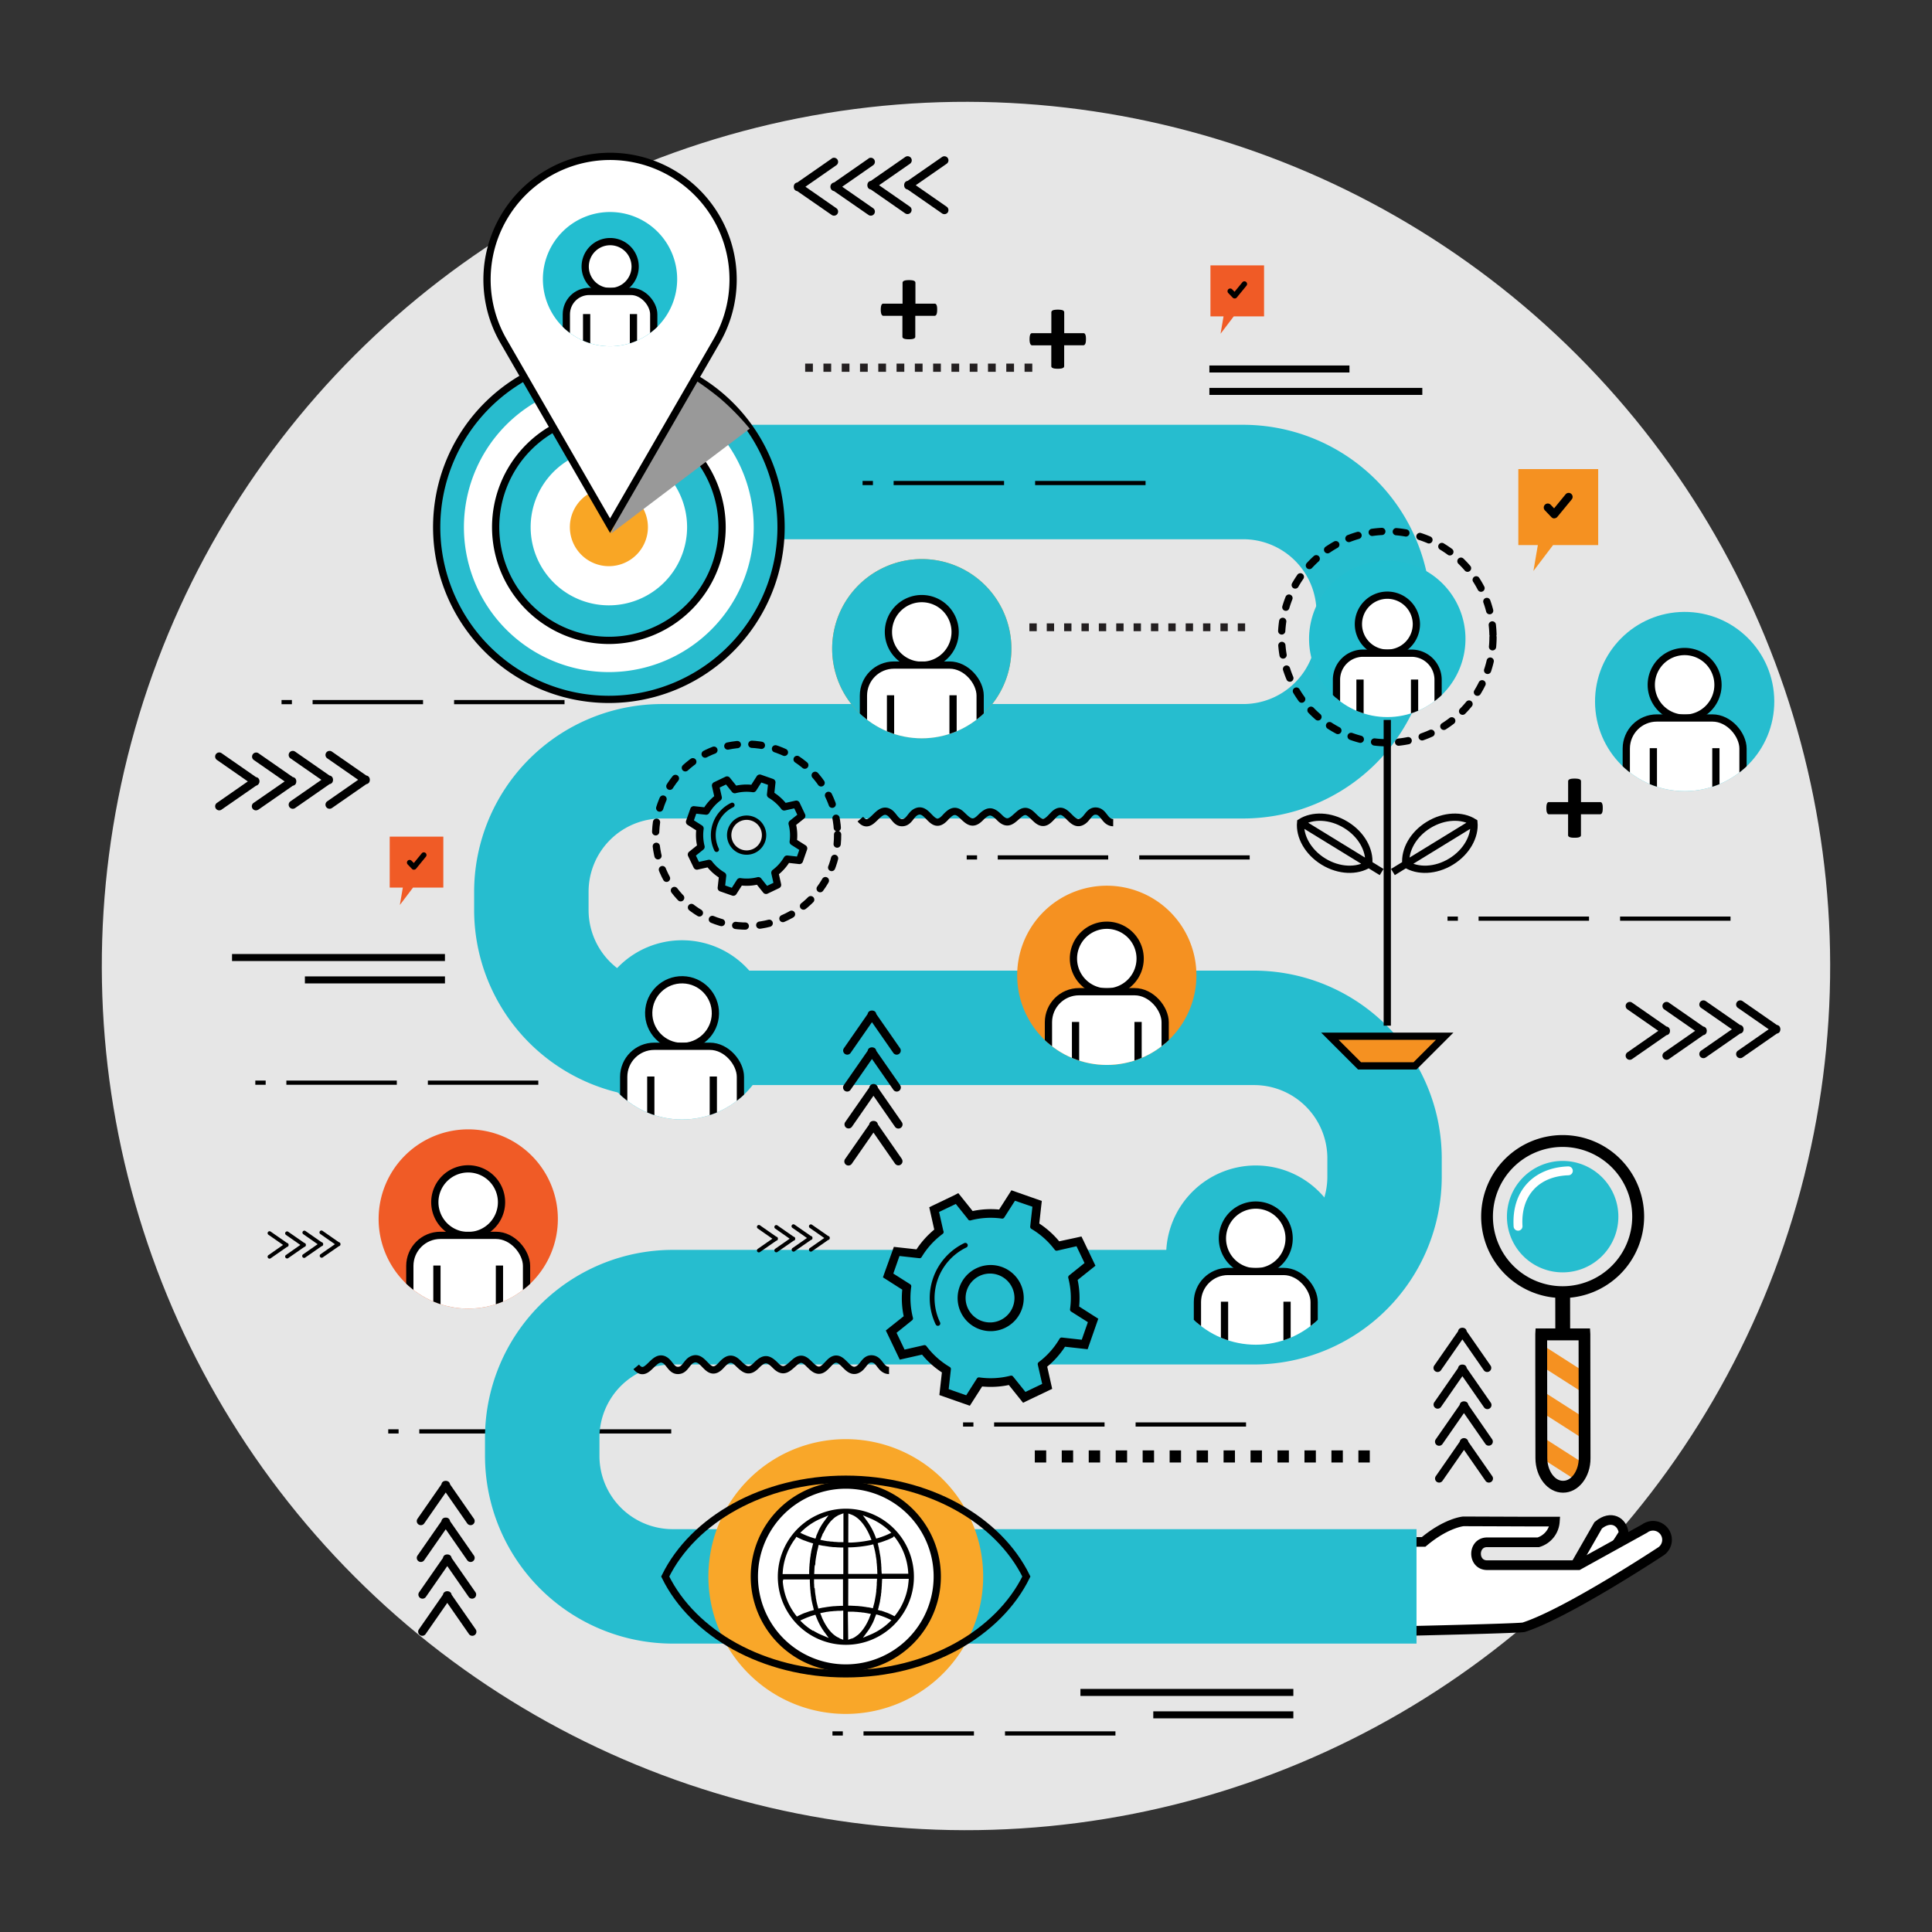 <?xml version="1.0" encoding="utf-8"?>
<svg xmlns="http://www.w3.org/2000/svg" viewBox="0 0 800 800">
  <rect x="0" y="0" width="800" height="800" fill="#333333" stroke="none"/>
  <defs>
    <clipPath id="clip-path">
      <path d="M638.19 552.53v12.67l.06 38.57c0 6.56 4 11.87 8.92 11.86h.14c4.91 0 8.89-5.33 8.88-11.88l-.07-50.32v-.93Z" style="fill:none"/>
    </clipPath>
    <clipPath id="clip-path-2">
      <path class="cls-2" d="M319.53 426.45a37.11 37.11 0 1 1-37.11-37.11 37.11 37.11 0 0 1 37.11 37.11Z"/>
    </clipPath>
    <clipPath id="clip-path-3">
      <circle class="cls-2" cx="697.57" cy="290.51" r="37.11" transform="rotate(-.23 691.956 287.869)"/>
    </clipPath>
    <clipPath id="clip-path-4">
      <path class="cls-2" d="M557.1 519.71A37.11 37.11 0 1 1 520 482.6a37.12 37.12 0 0 1 37.1 37.11Z"/>
    </clipPath>
    <clipPath id="clip-path-5">
      <path class="cls-2" d="M418.8 268.6a37.11 37.11 0 1 1-37.11-37.1 37.1 37.1 0 0 1 37.11 37.1Z"/>
    </clipPath>
    <clipPath id="clip-path-6">
      <path class="cls-3" d="M231 504.75a37.11 37.11 0 1 1-37.11-37.11A37.11 37.11 0 0 1 231 504.75Z"/>
    </clipPath>
    <clipPath id="clip-path-7">
      <path class="cls-4" d="M495.41 403.86a37.11 37.11 0 1 1-37.11-37.11 37.11 37.11 0 0 1 37.11 37.11Z"/>
    </clipPath>
    <clipPath id="clip-path-8">
      <path class="cls-5" d="M280.4 115.59a27.8 27.8 0 1 1-27.79-27.8 27.79 27.79 0 0 1 27.79 27.8Z"/>
    </clipPath>
    <clipPath id="clip-path-9">
      <path class="cls-5" d="M606.82 264.55a32.38 32.38 0 1 1-32.38-32.38 32.37 32.37 0 0 1 32.38 32.38Z"/>
    </clipPath>
    <style>.cls-12,.cls-15,.cls-29{fill:none}.cls-2{fill:#26bdcf}.cls-3{fill:#f05b26}.cls-4{fill:#f59121}.cls-19,.cls-5{fill:#23bed0}.cls-8{fill:#231f20}.cls-11,.cls-14,.cls-18,.cls-9{fill:#fff}.cls-11,.cls-12,.cls-15,.cls-18,.cls-19,.cls-29,.cls-30,.cls-9{stroke:#000}.cls-12,.cls-18,.cls-19,.cls-30,.cls-9{stroke-miterlimit:10}.cls-9{stroke-width:4px}.cls-11,.cls-12,.cls-18,.cls-19,.cls-29,.cls-30{stroke-width:3px}.cls-15,.cls-29{stroke-linecap:round;stroke-linejoin:round}.cls-15{stroke-width:2px}.cls-29{stroke-dasharray:4 6}.cls-30{fill:#28bcce}</style>
  </defs>
  <g style="isolation:isolate">
    <g data-name="Layer 1" id="Layer_1">
      <circle cx="400" cy="400" r="357.83" style="fill:#e6e6e6" transform="rotate(-45 399.998 400.006)"/>
      <path d="M670.84 379.52h45.73v1.74h-45.73zM612.25 379.52h45.73v1.74h-45.73zM599.39 379.52h4.29v1.74h-4.29zM416.15 716.91h45.73v1.74h-45.73zM357.56 716.91h45.73v1.74h-45.73zM344.7 716.91h4.29v1.74h-4.29zM96.08 395.04h88.16v2.9H96.08zM126.25 404.31h58v2.9h-58zM232.21 591.84h45.73v1.74h-45.73zM173.62 591.84h45.73v1.74h-45.73zM160.76 591.84h4.29v1.74h-4.29zM188.03 289.86h45.73v1.74h-45.73zM129.44 289.86h45.73v1.74h-45.73zM116.58 289.86h4.29v1.74h-4.29zM177.17 447.44h45.73v1.74h-45.73zM118.58 447.44h45.73v1.74h-45.73zM105.72 447.44h4.29v1.74h-4.29zM470.23 588.98h45.73v1.74h-45.73zM411.64 588.98h45.73v1.74h-45.73zM398.78 588.98h4.29v1.74h-4.29z"/>
      <path class="cls-8" d="M424.25 150.56h3.2v3.4h-3.2zM416.68 150.56h3.2v3.4h-3.2zM409.11 150.56h3.2v3.4h-3.2zM401.54 150.56h3.2v3.4h-3.2zM393.97 150.56h3.2v3.4h-3.2zM386.39 150.56h3.2v3.4h-3.2zM378.82 150.56h3.2v3.4h-3.2zM371.25 150.56h3.2v3.4h-3.2zM363.68 150.56h3.2v3.4h-3.2zM356.11 150.56h3.2v3.4h-3.2zM348.54 150.56h3.2v3.4h-3.2zM340.97 150.56h3.2v3.4h-3.2zM333.4 150.56h3.2v3.4h-3.2z"/>
      <path d="M663.66 334.66a8.15 8.15 0 0 1-.07 1.2 2.83 2.83 0 0 1-.23.77 1 1 0 0 1-.36.42.77.77 0 0 1-.43.13h-7.93v8.64a.85.85 0 0 1-.13.45 1 1 0 0 1-.43.33 3.3 3.3 0 0 1-.82.22 9 9 0 0 1-1.27.07 9.17 9.17 0 0 1-1.28-.07 3.09 3.09 0 0 1-.81-.22 1.17 1.17 0 0 1-.45-.33.77.77 0 0 1-.14-.45v-8.64h-7.9a.72.72 0 0 1-.42-.13 1 1 0 0 1-.34-.42 2.48 2.48 0 0 1-.25-.77 6.86 6.86 0 0 1-.08-1.2 8.28 8.28 0 0 1 .07-1.19 2.69 2.69 0 0 1 .22-.79 1.11 1.11 0 0 1 .32-.42.62.62 0 0 1 .4-.13h8v-8.61a.86.86 0 0 1 .14-.47 1 1 0 0 1 .45-.36 2.75 2.75 0 0 1 .81-.22 9.17 9.17 0 0 1 1.28-.07 9 9 0 0 1 1.27.07 2.92 2.92 0 0 1 .82.22.87.87 0 0 1 .43.36 1 1 0 0 1 .13.47v8.61h8a.68.68 0 0 1 .4.13 1 1 0 0 1 .33.42 3.49 3.49 0 0 1 .22.79 8.28 8.28 0 0 1 .05 1.19ZM196.25 628.88l-9.89-14.24a1.73 1.73 0 0 0-.71-1.16 2.17 2.17 0 0 0-2.17 0 1.69 1.69 0 0 0-.7 1.16l-9.9 14.24a1.69 1.69 0 1 0 2.78 1.94l8.91-12.82 8.9 12.81a1.69 1.69 0 0 0 2.78-1.94Z"/>
      <path d="m196.25 644.12-9.89-14.24a1.67 1.67 0 0 0-1.79-1.46 1.78 1.78 0 0 0-1.09.29 1.71 1.71 0 0 0-.7 1.17l-9.9 14.24a1.69 1.69 0 1 0 2.78 1.93l8.91-12.81 8.9 12.81a1.69 1.69 0 1 0 2.78-1.93Z"/>
      <path d="M196.91 659.35 187 645.11a1.7 1.7 0 0 0-.71-1.16 2.16 2.16 0 0 0-2.16 0 1.66 1.66 0 0 0-.71 1.16l-9.9 14.24a1.7 1.7 0 0 0 2.79 1.94l8.9-12.81 8.9 12.81a1.7 1.7 0 0 0 2.79-1.94Z"/>
      <path d="M196.91 674.59 187 660.34a1.68 1.68 0 0 0-.71-1.15 2.09 2.09 0 0 0-2.16 0 1.64 1.64 0 0 0-.71 1.15l-9.9 14.25a1.7 1.7 0 1 0 2.79 1.93l8.9-12.8 8.9 12.8a1.7 1.7 0 1 0 2.79-1.93ZM617.23 565.49l-9.9-14.24a1.66 1.66 0 0 0-.71-1.16 2.09 2.09 0 0 0-2.16 0 1.73 1.73 0 0 0-.71 1.16l-9.9 14.24a1.7 1.7 0 0 0 2.79 1.94l8.9-12.81 8.9 12.81a1.7 1.7 0 0 0 2.79-1.94Z"/>
      <path d="m617.23 580.73-9.9-14.25a1.66 1.66 0 0 0-.71-1.16 2.16 2.16 0 0 0-2.16 0 1.73 1.73 0 0 0-.71 1.16l-9.9 14.25a1.7 1.7 0 0 0 2.79 1.93l8.9-12.81 8.9 12.81a1.7 1.7 0 1 0 2.79-1.93Z"/>
      <path d="M617.88 596 608 581.72a1.69 1.69 0 0 0-.7-1.16 2.17 2.17 0 0 0-2.17 0 1.69 1.69 0 0 0-.7 1.16L594.51 596a1.69 1.69 0 1 0 2.78 1.94l8.9-12.81 8.9 12.81a1.7 1.7 0 0 0 2.79-1.94Z"/>
      <path d="M617.88 611.2 608 597a1.81 1.81 0 0 0-3.57 0l-9.9 14.25a1.69 1.69 0 1 0 2.78 1.93l8.9-12.81 8.9 12.81a1.71 1.71 0 0 0 2.37.43 1.69 1.69 0 0 0 .4-2.41Z"/>
      <path class="cls-9" d="m644 662.6 17.78-31c5.42-4.55 10.13-1.33 10.54 3.21 0 0-10.73 18.16-23.78 27.8"/>
      <path class="cls-9" d="M689.12 634.12a5.8 5.8 0 0 0-8.11-1.18l-27.43 15.17h-37.79c-6.11 0-6.11-9.48 0-9.48H637a9.67 9.67 0 0 0 6.83-8.57h-10.71l-27.17-.1s-7 .57-16.46 8.51h-7.6v36.89s47.54-1.06 49.09-1.56c18.19-5.9 56.94-31.53 56.94-31.53a5.79 5.79 0 0 0 1.2-8.15Z"/>
      <path class="cls-2" d="M519.3 401.92H277.6v47.39h241.7a30.33 30.33 0 0 1 30.33 30.33v7.58a30.32 30.32 0 0 1-30.33 30.33H278.55a77.82 77.82 0 0 0-77.72 77.73v7.58a77.81 77.81 0 0 0 77.72 77.72h308v-47.39h-308a30.33 30.33 0 0 1-30.33-30.33v-7.58A30.32 30.32 0 0 1 278.55 565H519.3a77.81 77.81 0 0 0 77.7-77.78v-7.58a77.81 77.81 0 0 0-77.7-77.72Z"/>
      <path class="cls-2" d="M514.8 175.9H273.11v47.39H514.8a30.33 30.33 0 0 1 30.33 30.33v7.58a30.33 30.33 0 0 1-30.33 30.33H274.06a77.82 77.82 0 0 0-77.73 77.72v7.59a77.82 77.82 0 0 0 77.73 77.72h19.7v-47.39h-19.7a30.33 30.33 0 0 1-30.34-30.33v-7.59a30.33 30.33 0 0 1 30.34-30.33H514.8a77.8 77.8 0 0 0 77.72-77.72v-7.58a77.8 77.8 0 0 0-77.72-77.72Z"/>
      <path d="M407.11 652.81a56.89 56.89 0 1 1-56.88-56.89 56.89 56.89 0 0 1 56.88 56.89Z" style="fill:#f9a729"/>
      <path class="cls-11" d="M388.1 652.81a37.87 37.87 0 1 1-37.87-37.87 37.87 37.87 0 0 1 37.87 37.87Z"/>
      <path class="cls-12" d="M350.23 612.51c-34.11 0-63.24 16.73-74.78 40.29 11.54 23.57 40.67 40.3 74.78 40.3s63.23-16.73 74.77-40.3c-11.54-23.56-40.66-40.29-74.77-40.29Z"/>
      <path d="M350.22 681.08a28.18 28.18 0 1 1 11-2.22 28 28 0 0 1-11 2.22Zm1-2.08 1.33-.5h.2l.37-.17h.05l.29-.15.09-.05a2.79 2.79 0 0 0 .33-.19l.36-.23.08-.07.27-.18.1-.08.33-.26h.05a3.07 3.07 0 0 0 .29-.24l.1-.09.25-.23.08-.08.31-.31.08-.09.24-.26.11-.12.23-.27.06-.07.28-.35.07-.09a3.17 3.17 0 0 0 .21-.27.94.94 0 0 1 .1-.14l.24-.35.08-.12c.08-.11.16-.23.23-.35a.83.83 0 0 0 .11-.17c.06-.09.12-.18.17-.27s.06-.1.1-.15l.25-.44.08-.15c.07-.11.12-.21.18-.31a2.12 2.12 0 0 1 .11-.21l.15-.3.08-.17c.07-.15.15-.3.22-.46l.11-.21.13-.3.11-.23a2.72 2.72 0 0 1 .11-.25v-.08c0-.09.07-.18.12-.27l.14-.36.43-1.06-1.26-.25-.29-.06-.29-.05-1.23-.21h-.25l-1.09-.15h-.25l-1.26-.13h-.31l-1.2-.09h-2.12Zm-3.54-.56.16.06 1.33.5v-12.09L348 667H347.05l-1.19.09h-.32l-1.25.13H344l-1 .14-.32.05c-.38 0-.77.12-1.19.2l-.34.06-.29.06-1.23.25.48 1.16.13.34v.05l.21.49.07.16.18.39.08.17.23.47.08.14c.05.12.12.23.17.35l.1.17.19.35.07.13.26.44.09.14.19.31.1.15.24.36.06.1.26.37.09.13a3 3 0 0 0 .22.28 1 1 0 0 0 .08.11l.29.37.07.07.24.28.08.09c.08.1.16.18.24.27l.07.07.32.33.09.08.25.24.1.08.3.26.34.26.07.06.3.21.07.05a6.73 6.73 0 0 0 .73.44l.08.05.31.16h.05l.39.17Zm-11-3.26.24.15c.59.34 1.19.67 1.8 1l.25.12 1.06.48 3.13 1.32-2-2.74a.91.91 0 0 1-.1-.13l-.27-.41-.16-.22a4 4 0 0 0-.28-.43l-.13-.22-.31-.52-.08-.14-.4-.72-.34-.68-.11-.21c-.08-.19-.17-.37-.26-.56a1.75 1.75 0 0 0-.11-.24l-.24-.56-.11-.27-.24-.59-.07-.17-.31-.81-1.07.32-.6.19-.52.18-.54.19-.53.2-.51.2-.49.21-.53.23-.22.1-1.28.58 1 1a26.83 26.83 0 0 0 2.53 2.1q.87.62 1.77 1.17Zm25.79-5.83-.08.2a9 9 0 0 0-.22.55l-.09.21v.1l-.22.49c0 .09-.07.17-.11.26v.05l-.22.49a2.26 2.26 0 0 0-.11.22c-.1.2-.2.4-.31.6a.83.83 0 0 1-.07.13c-.12.24-.25.47-.38.7l-.11.19-.29.49-.14.22-.27.43-.15.22-.29.42a.74.74 0 0 1-.09.12l-2 2.73 3.1-1.31.83-.36a26.3 26.3 0 0 0 6.87-4.64l1-1-1.37-.62-.16-.07c-.15-.07-.31-.15-.48-.21l-.51-.22-.51-.2-.55-.2-.5-.18-.57-.2-.53-.17-.28-.08-.83-.25Zm-38.34-14.51a26 26 0 0 0 5.36 13.92l.48.62.69-.35.42-.21.13-.06c.29-.15.6-.29.91-.42l.2-.1 1-.4h.07l1-.36.18-.06c.34-.13.69-.24 1-.35l.18-.06h.13l.22-.07.92-.28-.25-.93v-.09c-.09-.34-.17-.67-.26-1l-.05-.23c-.1-.42-.19-.8-.26-1.17l-.05-.22c-.07-.33-.13-.68-.2-1v-.26c-.07-.41-.14-.82-.2-1.22v-.2c-.05-.34-.09-.71-.14-1.06v-.31c-.06-.47-.1-.87-.13-1.24v-.12c0-.36-.06-.73-.08-1.09v-.34l-.06-1.22v-.95h-11Zm39.31 11.75.9.28.25.08H364.88l1 .34.22.08.9.34h.1l.94.39.24.11.86.4.14.07.1.05.34.17.68.35.48-.61a1.84 1.84 0 0 0 .17-.22c.43-.56.83-1.15 1.21-1.74s.64-1 .93-1.59l.17-.32.18-.36a26 26 0 0 0 2.23-6.46c.11-.51.2-1 .27-1.6s.13-1.06.18-1.6l.08-1h-11l-.09.88c0 .36 0 .75-.06 1.25v.1a2.09 2.09 0 0 0 0 .25c0 .37-.05.72-.08 1.06v.22c0 .37-.07.75-.12 1.22v.34c0 .34-.09.68-.14 1v.24c0 .37-.12.76-.2 1.19v.28c-.07.34-.13.68-.2 1v.23c-.09.39-.18.8-.27 1.17l-.06.24c-.07.32-.16.65-.25 1a.87.87 0 0 0 0 .1l-.25.92Zm-26.09-9c0 .34.08.71.12 1.15v.25c.09.8.21 1.6.35 2.37v.26c.08.4.15.74.21 1.06v.1c.07.34.15.69.25 1.12l.07.27c.07.31.16.61.24.91l.26 1 .88-.19 1.08-.22h.12l1.23-.2.32-.05c.9-.13 1.82-.24 2.74-.33h.35l1.18-.09h.24l1.18-.06h.9v-11h-12v1.12c0 .36 0 .74.06 1.11v.26c0 .41.06.81.09 1.2Zm13.87 7.28h.91l1.16.06h.31l1.08.08h.42l1.33.14h.13l1.21.16.28.05h.13l1.08.19h.25l1.06.21.88.19.23-.93c.09-.32.18-.66.27-1l.06-.22c.1-.44.18-.81.25-1.14v-.09c.07-.34.14-.7.2-1.06l.05-.28c.06-.32.13-.73.19-1.15v-.06c.06-.37.1-.74.15-1.11v-.34c0-.34.08-.69.11-1a1.32 1.32 0 0 0 0-.16c0-.35.06-.73.09-1.16v-.36c0-.32 0-.65.05-1l.06-1.17h-11.91Zm18.51-28.27-.32.16-.25.12-.88.41-.23.1-.94.39h-.08c-.26.11-.56.22-.94.36l-.19.07-1 .35-.33.1-.26.08-.87.26.23.88v.15c.09.33.18.66.26 1v.24l.27 1.16v.24c.07.33.13.66.19 1l.06.29c.07.4.13.8.19 1.19v.23c.05.35.09.68.14 1V646.72c.05.47.09.85.12 1.22v.22c0 .35.05.7.07 1v.38c0 .49.05.88.06 1.23l.08.88h11l-.07-1a26.12 26.12 0 0 0-5.36-13.93l-.48-.62Zm-9.16 3.13a50.21 50.21 0 0 1-8.44 1h-.91v11h12.08l-.05-1.08c0-.36 0-.73-.06-1.1v-.28c0-.43-.06-.83-.09-1.22V648c0-.34-.07-.7-.12-1.14v-.29c0-.39-.09-.76-.14-1.11v-.07c-.06-.36-.12-.74-.2-1.17v-.27q-.11-.54-.21-1v-.1c-.08-.39-.17-.77-.25-1.13a1.49 1.49 0 0 1-.06-.25c-.08-.33-.16-.65-.25-1l-.26-1Zm-23.22 8.38c0 .37-.07.77-.1 1.23v.26l-.06 1.12-.05 1.07h12.06v-11h-.9l-1.2-.05h-.16l-1.26-.1h-.32c-.52 0-1-.09-1.39-.14-.4 0-.82-.1-1.31-.17l-.28-.05h-.09l-1.14-.19h-.21l-1.06-.21-.88-.18-.22.87v.14c-.07.31-.16.61-.23.91l-.07.27c-.1.44-.18.78-.25 1.12v.1c-.07.34-.13.68-.2 1.06a2.38 2.38 0 0 0-.05.26c-.14.79-.26 1.59-.35 2.37v.26c0 .35-.08.76-.12 1.17Zm-7.86-11.25a26.12 26.12 0 0 0-5.36 13.93l-.07 1h11v-.9c0-.37 0-.76.06-1.22v-.38c0-.36.05-.72.08-1.07a1.62 1.62 0 0 1 0-.18c0-.41.08-.81.13-1.24v-.31c.05-.36.09-.72.14-1.08v-.19c.06-.38.13-.79.2-1.21a2.34 2.34 0 0 0 0-.26c.07-.36.13-.7.21-1v-.21c.07-.36.16-.75.26-1.18l.06-.23c.08-.32.16-.65.25-1a.19.19 0 0 1 0-.08l.26-.94-.92-.28-.2-.07-.34-.11c-.34-.1-.68-.22-1-.34l-.21-.07-.92-.35h-.1l-.93-.39-.23-.1-.88-.41-.24-.12-.33-.16-.69-.36Zm11.25-1.86c-.07.14-.15.29-.21.44a.5.5 0 0 0 0 .13c-.15.31-.29.65-.43 1l-.42 1.05 1.24.25.29.06.31.06 1.21.2h.3l1.07.15h.25c.43 0 .86.1 1.28.13h.3l1.22.09h2.1v-11.94l-1.28.48-.18.07-.37.16h-.05l-.33.16-.07.05c-.25.14-.5.29-.73.45h-.06l-.3.21-.08.06-.34.27-.29.26-.09.08-.27.24-.08.08-.31.32h-.06l-.26.3-.1.1-.26.31-.05.05-.29.37-.09.11-.22.3a1 1 0 0 0-.08.11c-.19.26-.38.54-.58.84l-.09.14c-.06.11-.14.23-.21.34s0 .06-.06.11-.18.3-.27.45v.07c-.08.14-.15.28-.24.43l-.06.13-.22.42-.05.08-.25.52a1 1 0 0 0-.24.31Zm10.51 3.75h1a47.92 47.92 0 0 0 7.5-.87l1.11-.22-.42-1.05c-2-4.95-4.81-8.31-7.9-9.44l-1.26-.46Zm-11.18-10c-.26.1-.53.22-.83.36a26.19 26.19 0 0 0-6.87 4.63l-1 .95 1.29.61.22.09.5.22.49.21.53.21.51.19.55.2.53.18.57.18.26.08.83.25.32-.82v-.2c.08-.19.15-.37.22-.55l.13-.29.22-.52.12-.25c.08-.19.17-.37.25-.55v-.07l.07-.15c.12-.25.24-.48.35-.69l.4-.72.07-.12c.11-.2.22-.37.33-.55 0 0 .1-.16.12-.21s.2-.29.3-.45l.12-.19.31-.45.08-.1 2-2.74Zm19.19 1.41a27.26 27.26 0 0 1 3.24 6.14l.31.8 1.09-.32.58-.19.51-.17.57-.21.49-.18.54-.21.5-.21.49-.22.25-.11 1.25-.59-1-.95a26.27 26.27 0 0 0-6.87-4.63l-.83-.36-3.09-1.31Z"/>
      <g style="clip-path:url(#clip-path)">
        <path class="cls-4" d="M677 590.46 626.27 558l2.63-7.33 50.73 32.47-2.63 7.32zM671.43 605.95l-50.73-32.46 2.64-7.33 50.72 32.47-2.63 7.32zM665.87 621.43l-50.73-32.46 2.63-7.32 50.73 32.47-2.63 7.31z"/>
      </g>
      <path d="M647.11 537.49a33.74 33.74 0 1 1 33.69-33.79 33.78 33.78 0 0 1-33.69 33.79Zm-.11-62.57a28.84 28.84 0 1 0 28.87 28.79A28.87 28.87 0 0 0 647 474.92Z"/>
      <path d="M644.05 535.53h6.14v16.92h-6.14z" transform="rotate(-.09 674.372 567.121)"/>
      <path d="M647.3 618.08h-.14c-6.26 0-11.36-6.4-11.37-14.3l-.06-38.58v-12.81l.13-2.31h22.52l.14 2.31v1.06l.07 50.32c.07 7.87-5.02 14.3-11.29 14.31ZM640.64 555v10.2l.06 38.57c0 5.1 3 9.41 6.46 9.4h.14c3.49 0 6.44-4.32 6.43-9.42l-.07-48.75Z"/>
      <path class="cls-2" d="M670.13 503.72a23.07 23.07 0 1 1-23.1-23 23.06 23.06 0 0 1 23.1 23Z"/>
      <path class="cls-14" d="M628.59 509.6a1.85 1.85 0 0 1-1.83-1.73c-.43-7.15 1.48-13.28 5.52-17.72s10-6.93 17.08-7.17a1.84 1.84 0 0 1 .12 3.68c-6.1.2-11.1 2.26-14.48 6s-4.94 8.88-4.57 15a1.83 1.83 0 0 1-1.72 1.94Z"/>
      <path d="M447.38 699.35h88.17v2.9h-88.17zM477.55 708.63h58v2.9h-58z"/>
      <path class="cls-2" d="m390.39 576.77 1-9.19a34.9 34.9 0 0 1-9.09-8.14l-9 2-4.91-10.23 7.22-5.77a35 35 0 0 1-.61-12.14l-7.81-4.95 3.75-10.7 9.19 1a35.55 35.55 0 0 1 8.14-9l-2-9 10.22-4.9 5.79 7.23a35.16 35.16 0 0 1 8-.93 33.22 33.22 0 0 1 4.11.25l5-7.8 10.61 3.67-1 9.17a35.3 35.3 0 0 1 9.1 8.13l9-2 4.9 10.22-7.2 5.75a35 35 0 0 1 .68 12.2l7.78 4.92-3.75 10.71-9.16-1a35.26 35.26 0 0 1-8.15 9.11l2 9-10.2 4.87-5.74-7.18a35.31 35.31 0 0 1-8 .91 34.85 34.85 0 0 1-4.21-.25l-5 7.8Zm19.83-50.69a11.41 11.41 0 0 0-10.28 16.33 11.49 11.49 0 0 0 10.3 6.48 11.42 11.42 0 0 0 10.76-7.63 11.33 11.33 0 0 0-.48-8.72 11.46 11.46 0 0 0-10.3-6.46Z"/>
      <path d="m419.86 496 8.75 3.07-1 9a34.38 34.38 0 0 1 9.95 8.9l8.79-2 4 8.39-7 5.63a33.88 33.88 0 0 1 .75 13.34l7.6 4.81-3.06 8.78-9-1a34 34 0 0 1-8.91 10l2 8.77-8.37 4-5.62-7a33.79 33.79 0 0 1-8.49 1.08 34.22 34.22 0 0 1-4.86-.35l-4.85 7.58-8.76-3.07 1-9a34.23 34.23 0 0 1-9.94-8.9L374 560l-4-8.39 7.06-5.64a34.24 34.24 0 0 1-.72-13.3l-7.64-4.85 3.07-8.77 9 1a34.33 34.33 0 0 1 9-9.93h-.05l-2-8.84 8.38-4 5.66 7.07h-.06a34.12 34.12 0 0 1 8.58-1.1 32.69 32.69 0 0 1 4.75.34l4.86-7.62m-9.62 54.19a12.68 12.68 0 1 0-11.46-7.2 12.62 12.62 0 0 0 11.46 7.2m8.54-57.3-1.09 1.72-4 6.26c-1.15-.11-2.3-.16-3.45-.16a36.64 36.64 0 0 0-7.52.78l-4.65-5.81-1.28-1.6-1.82.95-8.37 4-1.85.89.45 2 1.62 7.26a37 37 0 0 0-7.35 8.18l-7.38-.81-2-.22-.68 1.93-3.16 8.77-.67 1.93 1.72 1.09 6.27 4a36.31 36.31 0 0 0 .6 11l-5.8 4.62-1.6 1.28.89 1.85 4 8.38.88 1.85 2-.45 7.23-1.63a36.45 36.45 0 0 0 8.22 7.37l-.83 7.37-.22 2 1.93.68 8.76 3.07 1.93.68 1.1-1.72 4-6.26c1.19.11 2.38.17 3.56.17a36.9 36.9 0 0 0 7.49-.77l4.61 5.75 1.28 1.6 1.84-.89 8.37-4 1.85-.88-.45-2-1.61-7.19a36.22 36.22 0 0 0 7.37-8.25l7.36.82 2 .22.68-1.93 3.06-8.78.68-1.93-1.73-1.09-6.2-3.96a36.18 36.18 0 0 0-.62-11l5.77-4.61 1.6-1.28-.88-1.84-4-8.39-.92-1.88-2 .45-7.21 1.55a36.8 36.8 0 0 0-8.24-7.36l.81-7.35.23-2-1.93-.68-8.75-3.07-1.93-.68Zm-8.54 54.73a10.12 10.12 0 1 1 0-20.23 10.12 10.12 0 0 1 0 20.23Z"/>
      <path class="cls-15" d="M380.77 520h0M380.77 520l-9-1-3.07 8.77 7.64 4.85a34.24 34.24 0 0 0 .72 13.3L370 551.6l4 8.39 8.81-2a34.23 34.23 0 0 0 9.94 8.9l-1 9 8.76 3.07 4.85-7.62a33.94 33.94 0 0 0 13.35-.73l5.62 7 8.37-4-2-8.77a34 34 0 0 0 8.91-10l9 1 3.06-8.78-7.6-4.81a33.88 33.88 0 0 0-.75-13.34l7-5.63-4-8.39-8.79 2a34.38 34.38 0 0 0-9.95-8.9l1-9-8.72-2.99-4.86 7.6a33.85 33.85 0 0 0-13.33.76h.06l-5.66-7.07-8.38 4 2 8.84h.05a34.33 34.33 0 0 0-8.97 9.87Z"/>
      <path d="M398.78 543a12.69 12.69 0 1 1 16.93 5.95 12.68 12.68 0 0 1-16.93-5.95Z" style="stroke-width:2px;stroke-miterlimit:10;stroke:#000;fill:none"/>
      <path class="cls-15" d="M388.36 548a24.27 24.27 0 0 1 11.36-32.35"/>
      <path d="M388.06 128.25a7.9 7.9 0 0 1-.08 1.2 2.68 2.68 0 0 1-.23.78 1.08 1.08 0 0 1-.35.42.9.9 0 0 1-.44.13H379v8.63a.8.8 0 0 1-.13.45 1 1 0 0 1-.44.33 2.75 2.75 0 0 1-.81.22 10.2 10.2 0 0 1-2.55 0 2.75 2.75 0 0 1-.81-.22 1 1 0 0 1-.45-.33.67.67 0 0 1-.14-.45v-8.63h-7.87a.76.76 0 0 1-.41-.13 1.08 1.08 0 0 1-.35-.42 3 3 0 0 1-.24-.78 6.67 6.67 0 0 1-.09-1.2 8.15 8.15 0 0 1 .08-1.19 2.87 2.87 0 0 1 .21-.78 1.05 1.05 0 0 1 .32-.42.67.67 0 0 1 .41-.13h8v-8.62a.81.81 0 0 1 .14-.47 1 1 0 0 1 .45-.35 2.75 2.75 0 0 1 .81-.22 10.2 10.2 0 0 1 2.55 0 2.75 2.75 0 0 1 .81.22.94.94 0 0 1 .44.35 1 1 0 0 1 .13.47v8.62h8a.65.65 0 0 1 .39.13.91.91 0 0 1 .33.42 2.53 2.53 0 0 1 .22.78 8.15 8.15 0 0 1 .06 1.19Z"/>
      <path class="cls-4" d="M661.78 194.25h-33.07v31.46h8.08l-1.83 10.71 8.13-10.71h18.69v-31.46z"/>
      <path d="M643.62 214.67a1.66 1.66 0 0 1-1.2-.51l-2.71-2.84a1.65 1.65 0 0 1 2.39-2.32l1.42 1.49 4.79-5.84a1.65 1.65 0 0 1 2.55 2.09l-6 7.29a1.63 1.63 0 0 1-1.21.59ZM137.44 334.6l14.24-9.9a1.69 1.69 0 0 0 1.16-.7 2.11 2.11 0 0 0 0-2.17 1.65 1.65 0 0 0-1.16-.7l-14.24-9.9a1.69 1.69 0 0 0-1.94 2.77l12.81 8.9-12.81 8.91a1.69 1.69 0 1 0 1.94 2.78Z"/>
      <path d="m122.2 334.6 14.24-9.9a1.69 1.69 0 0 0 1.16-.7 2.11 2.11 0 0 0 0-2.17 1.65 1.65 0 0 0-1.16-.7l-14.24-9.9a1.69 1.69 0 0 0-1.94 2.78l12.82 8.9-12.82 8.91a1.69 1.69 0 0 0 1.94 2.78Z"/>
      <path d="m107 335.25 14.24-9.89a1.73 1.73 0 0 0 1.16-.71 2.17 2.17 0 0 0 0-2.17 1.69 1.69 0 0 0-1.16-.7l-14.24-9.9a1.7 1.7 0 0 0-1.94 2.79l12.81 8.9-12.87 8.9a1.69 1.69 0 0 0 1.94 2.78Z"/>
      <path d="m91.73 335.25 14.27-9.89a1.91 1.91 0 0 0 1.15-2.88 1.67 1.67 0 0 0-1.15-.7l-14.25-9.9a1.69 1.69 0 0 0-2.36.42 1.71 1.71 0 0 0 .43 2.37l12.8 8.9-12.8 8.9a1.69 1.69 0 1 0 1.93 2.78ZM344.38 65.67l-14.24 9.9a1.66 1.66 0 0 0-1.16.7 2.11 2.11 0 0 0 0 2.17 1.63 1.63 0 0 0 1.16.7L344.38 89a1.69 1.69 0 0 0 1.94-2.78l-12.81-8.9 12.81-8.91a1.69 1.69 0 0 0-1.94-2.78Z"/>
      <path d="m359.62 65.67-14.24 9.9a1.68 1.68 0 0 0-1.17.7 1.81 1.81 0 0 0 1.17 2.87L359.62 89a1.69 1.69 0 1 0 1.93-2.78l-12.81-8.9 12.81-8.91a1.69 1.69 0 1 0-1.93-2.78Z"/>
      <path d="m374.85 65-14.24 9.89a1.71 1.71 0 0 0-1.16.71 2.17 2.17 0 0 0 0 2.17 1.66 1.66 0 0 0 1.16.7l14.24 9.9a1.7 1.7 0 0 0 1.94-2.79L364 76.7l12.81-8.9a1.69 1.69 0 0 0-1.96-2.8Z"/>
      <path d="m390.09 65-14.25 9.89a1.73 1.73 0 0 0-1.16.71 2.17 2.17 0 0 0 0 2.17 1.69 1.69 0 0 0 1.16.7l14.25 9.9a1.69 1.69 0 0 0 2.36-.42 1.71 1.71 0 0 0-.45-2.35l-12.81-8.9L392 67.8a1.69 1.69 0 1 0-1.91-2.8ZM562.48 600.58h4.72v5.01h-4.72zM551.32 600.58h4.72v5.01h-4.72zM540.15 600.58h4.72v5.01h-4.72zM528.98 600.58h4.72v5.01h-4.72zM517.82 600.58h4.72v5.01h-4.72zM506.65 600.58h4.72v5.01h-4.72zM495.49 600.58h4.72v5.01h-4.72zM484.32 600.58h4.72v5.01h-4.72zM473.15 600.58h4.72v5.01h-4.72zM461.99 600.58h4.72v5.01h-4.72zM450.82 600.58h4.72v5.01h-4.72zM439.65 600.58h4.71v5.01h-4.71zM428.49 600.58h4.72v5.01h-4.72zM500.78 160.61h88.17v2.9h-88.17zM500.78 151.33h58v2.9h-58z"/>
      <path class="cls-2" d="M319.53 426.45a37.11 37.11 0 1 1-37.11-37.11 37.11 37.11 0 0 1 37.11 37.11Z"/>
      <g style="clip-path:url(#clip-path-2)">
        <circle class="cls-18" cx="282.42" cy="419.52" r="13.81" transform="rotate(-88.85 282.42 419.516)"/>
        <rect class="cls-18" height="63" rx="12.66" width="48.33" x="258.26" y="433.24"/>
        <path class="cls-19" d="M269.48 445.75v43.58M295.37 445.75v43.58"/>
      </g>
      <circle class="cls-2" cx="697.57" cy="290.51" r="37.11" transform="rotate(-.23 691.956 287.869)"/>
      <g style="clip-path:url(#clip-path-3)">
        <path class="cls-18" d="M711.38 283.58a13.81 13.81 0 1 1-13.81-13.8 13.81 13.81 0 0 1 13.81 13.8Z"/>
        <rect class="cls-18" height="63" rx="12.66" width="48.33" x="673.41" y="297.3"/>
        <path class="cls-19" d="M684.62 309.81v43.58M710.51 309.81v43.58"/>
      </g>
      <path class="cls-2" d="M557.1 519.71A37.11 37.11 0 1 1 520 482.6a37.12 37.12 0 0 1 37.1 37.11Z"/>
      <g style="clip-path:url(#clip-path-4)">
        <path class="cls-18" d="M533.8 512.78A13.81 13.81 0 1 1 520 499a13.8 13.8 0 0 1 13.8 13.78Z"/>
        <rect class="cls-18" height="63" rx="12.66" width="48.33" x="495.83" y="526.49"/>
        <path class="cls-19" d="M507.05 539.01v43.58M532.94 539.01v43.58"/>
      </g>
      <path class="cls-4" d="M418.8 268.6a37.11 37.11 0 1 1-37.11-37.1 37.1 37.1 0 0 1 37.11 37.1Z"/>
      <path class="cls-2" d="M418.8 268.6a37.11 37.11 0 1 1-37.11-37.1 37.1 37.1 0 0 1 37.11 37.1Z"/>
      <g style="clip-path:url(#clip-path-5)">
        <path class="cls-18" d="M395.5 261.67a13.81 13.81 0 1 1-13.81-13.8 13.81 13.81 0 0 1 13.81 13.8Z"/>
        <rect class="cls-18" height="63" rx="12.66" width="48.33" x="357.53" y="275.39"/>
        <path class="cls-19" d="M368.75 287.9v43.58M394.64 287.9v43.58"/>
      </g>
      <path class="cls-3" d="M231 504.75a37.11 37.11 0 1 1-37.11-37.11A37.11 37.11 0 0 1 231 504.75Z"/>
      <g style="clip-path:url(#clip-path-6)">
        <path class="cls-18" d="M207.67 497.81A13.81 13.81 0 1 1 193.86 484a13.81 13.81 0 0 1 13.81 13.81Z"/>
        <rect class="cls-18" height="63" rx="12.66" width="48.33" x="169.7" y="511.53"/>
        <path class="cls-19" d="M180.92 524.04v43.58M206.81 524.04v43.58"/>
      </g>
      <path class="cls-4" d="M495.41 403.86a37.11 37.11 0 1 1-37.11-37.11 37.11 37.11 0 0 1 37.11 37.11Z"/>
      <g style="clip-path:url(#clip-path-7)">
        <path class="cls-18" d="M472.11 396.93a13.81 13.81 0 1 1-13.81-13.81 13.8 13.8 0 0 1 13.81 13.81Z"/>
        <rect class="cls-18" height="63" rx="12.66" width="48.33" x="434.14" y="410.64"/>
        <path class="cls-19" d="M445.36 423.16v43.58M471.25 423.16v43.58"/>
      </g>
      <path d="M449.67 140.45a7.9 7.9 0 0 1-.08 1.2 2.68 2.68 0 0 1-.23.78 1.15 1.15 0 0 1-.35.42.86.86 0 0 1-.44.12h-7.92v8.64a.8.8 0 0 1-.13.45 1 1 0 0 1-.44.33 2.75 2.75 0 0 1-.81.22 10.2 10.2 0 0 1-2.55 0 2.75 2.75 0 0 1-.81-.22 1 1 0 0 1-.45-.33.67.67 0 0 1-.14-.45V143h-7.91a.78.78 0 0 1-.41-.12 1.15 1.15 0 0 1-.35-.42 3 3 0 0 1-.24-.78 6.67 6.67 0 0 1-.09-1.2 8.15 8.15 0 0 1 .08-1.19 2.87 2.87 0 0 1 .21-.78 1.17 1.17 0 0 1 .32-.43.73.73 0 0 1 .41-.12h8v-8.62a.81.81 0 0 1 .14-.47 1.05 1.05 0 0 1 .45-.36 3.13 3.13 0 0 1 .81-.21 10.2 10.2 0 0 1 2.55 0 3.13 3.13 0 0 1 .81.21 1 1 0 0 1 .44.36 1 1 0 0 1 .13.47v8.62h8a.71.71 0 0 1 .39.12 1 1 0 0 1 .33.43 2.53 2.53 0 0 1 .22.78 8.15 8.15 0 0 1 .06 1.16ZM471.74 354.17h45.73v1.74h-45.73zM413.15 354.17h45.73v1.74h-45.73zM400.29 354.17h4.29v1.74h-4.29z"/>
      <path class="cls-12" d="M356.25 339.17c4.57 5.49 7.08-5.75 11.94-2.75 2.07 1.28 2.79 4.56 5.76 4.2 2.5-.3 3.16-3.21 5.16-4.32 5.29-2.95 6.63 8.46 12.26 2.28 2.22-2.45 4.1-3.79 6.84-1.16s4.48 4.48 7.7 1.23 4.83-3.28 8-.07c3.38 3.45 5.12 1.15 8-1.34 3.46-3 5 .14 7.63 2.29 3 2.44 4.68 0 6.76-2.12 5.32-5.41 7.07 6.19 12.29 2.44 1.86-1.32 2.6-4.21 5.32-4s3.28 3.22 5.38 4.35a3.43 3.43 0 0 0 1.66.44M263.44 566c4.57 5.49 7.09-5.75 11.94-2.75 2.07 1.28 2.79 4.56 5.77 4.2 2.49-.29 3.16-3.21 5.15-4.32 5.29-2.95 6.63 8.46 12.26 2.28 2.22-2.45 4.1-3.78 6.84-1.15s4.49 4.47 7.7 1.22 4.84-3.27 8-.06c3.39 3.44 5.12 1.14 8-1.34 3.45-3 5 .13 7.62 2.28 3 2.44 4.68 0 6.76-2.12 5.33-5.41 7.07 6.2 12.3 2.45 1.85-1.33 2.59-4.21 5.31-4s3.28 3.23 5.38 4.35a3.32 3.32 0 0 0 1.66.44"/>
      <path d="M292.4 335.87a19.38 19.38 0 0 1 5.09-5.65l-1.13-5 4.77-2.29 3.22 4a19.33 19.33 0 0 1 7.59-.43l2.76-4.34 5 1.75-.56 5.1a19.78 19.78 0 0 1 5.67 5.06l5-1.12 2.29 4.78-4 3.2a19.32 19.32 0 0 1 .43 7.59l4.33 2.74-1.75 5-5.1-.57a19.26 19.26 0 0 1-5.07 5.67l1.12 5-4.77 2.28-3.2-4a19.32 19.32 0 0 1-7.59.41l-2.76 4.34-5-1.75.57-5.12a19.43 19.43 0 0 1-5.65-5.06l-5 1.12-2.29-4.77 4-3.21a19.41 19.41 0 0 1-.41-7.57l-4.35-2.76 1.75-5Zm23.26 6.8a7.22 7.22 0 1 0-3.38 9.65 7.21 7.21 0 0 0 3.38-9.65Z" style="stroke-miterlimit:10;stroke:#000;fill:#26bdcf"/>
      <path d="M292.4 335.87v0" style="stroke-width:1.8px;stroke-linecap:round;stroke-linejoin:round;stroke:#000;fill:none"/>
      <path d="m292.4 335.87-5.12-.56-1.75 5 4.35 2.76a19.41 19.41 0 0 0 .41 7.57l-4 3.21 2.29 4.77 5-1.12a19.43 19.43 0 0 0 5.65 5.06l-.57 5.12 5 1.75 2.76-4.34a19.32 19.32 0 0 0 7.59-.41l3.2 4 4.77-2.28-1.12-5a19.26 19.26 0 0 0 5.07-5.67l5.1.57 1.75-5-4.33-2.74A19.32 19.32 0 0 0 328 341l4-3.2-2.27-4.8-5 1.12a19.78 19.78 0 0 0-5.67-5.06l.56-5.1-5-1.75-2.76 4.34a19.33 19.33 0 0 0-7.59.43h0l-3.22-4-4.77 2.29 1.13 5h0a19.38 19.38 0 0 0-5.01 5.6Z" style="stroke-linecap:round;stroke-linejoin:round;stroke-width:3px;stroke:#000;fill:none"/>
      <path d="M302.65 348.93a7.22 7.22 0 1 1 9.63 3.39 7.21 7.21 0 0 1-9.63-3.39Z" style="stroke-width:1.8px;stroke-miterlimit:10;stroke:#000;fill:none"/>
      <path class="cls-15" d="M296.72 351.78a13.81 13.81 0 0 1 6.46-18.42"/>
      <path class="cls-8" d="M512.54 258.13h3.04v3.23h-3.04zM505.35 258.13h3.04v3.23h-3.04zM498.16 258.13h3.04v3.23h-3.04zM490.97 258.13h3.04v3.23h-3.04zM483.78 258.13h3.04v3.23h-3.04zM476.59 258.13h3.04v3.23h-3.04zM469.4 258.13h3.04v3.23h-3.04zM462.21 258.13h3.04v3.23h-3.04zM455.01 258.13h3.04v3.23h-3.04zM447.82 258.13h3.04v3.23h-3.04zM440.63 258.13h3.04v3.23h-3.04zM433.44 258.13h3.04v3.23h-3.04zM426.25 258.13h3.04v3.23h-3.04z"/>
      <path d="m721.52 437.89 14.24-9.9a1.66 1.66 0 0 0 1.16-.71 2.16 2.16 0 0 0 0-2.16 1.66 1.66 0 0 0-1.16-.71l-14.24-9.9a1.7 1.7 0 0 0-1.94 2.79l12.81 8.9-12.81 8.9a1.7 1.7 0 0 0 1.94 2.79Z"/>
      <path d="m706.28 437.89 14.24-9.9a1.66 1.66 0 0 0 1.16-.71 2.09 2.09 0 0 0 0-2.16 1.66 1.66 0 0 0-1.16-.71l-14.24-9.9a1.7 1.7 0 0 0-1.94 2.79l12.81 8.9-12.81 8.9a1.7 1.7 0 0 0 1.94 2.79Z"/>
      <path d="m691.05 438.54 14.24-9.9a1.69 1.69 0 0 0 1.16-.7 2.17 2.17 0 0 0 0-2.17 1.69 1.69 0 0 0-1.16-.7l-14.24-9.9a1.69 1.69 0 0 0-1.94 2.78l12.81 8.9-12.81 8.91a1.69 1.69 0 0 0 1.94 2.78Z"/>
      <path d="m675.81 438.54 14.25-9.9a1.67 1.67 0 0 0 1.15-.7 2.11 2.11 0 0 0 0-2.17 1.67 1.67 0 0 0-1.15-.7l-14.25-9.9a1.69 1.69 0 1 0-1.93 2.78l12.8 8.9-12.8 8.91a1.69 1.69 0 1 0 1.93 2.78ZM336.23 518.11l6.69-4.66a.82.82 0 0 0 .55-.33 1.07 1.07 0 0 0 0-1 .82.82 0 0 0-.55-.33l-6.69-4.65a.8.8 0 0 0-.92 1.31l6 4.18-6 4.18a.8.8 0 0 0 .92 1.32Z"/>
      <path d="m329.06 518.11 6.7-4.66a.78.78 0 0 0 .54-.33 1 1 0 0 0 0-1 .78.78 0 0 0-.54-.33l-6.7-4.65a.8.8 0 1 0-.91 1.31l6 4.18-6 4.18a.8.8 0 0 0 .91 1.32Z"/>
      <path d="m321.91 518.41 6.69-4.65a.78.78 0 0 0 .54-.33.81.81 0 0 0 .14-.51.79.79 0 0 0-.68-.84l-6.69-4.66a.81.81 0 0 0-1.12.2.8.8 0 0 0 .2 1.11l6 4.19-6 4.18a.8.8 0 0 0-.2 1.11.81.81 0 0 0 1.12.2Z"/>
      <path d="m314.74 518.41 6.7-4.65a.78.78 0 0 0 .54-.33.81.81 0 0 0 .14-.51.79.79 0 0 0-.68-.84l-6.7-4.66a.8.8 0 1 0-.91 1.31l6 4.19-6 4.18a.8.8 0 1 0 .91 1.31ZM133.6 520.69l6.7-4.65a.82.82 0 0 0 .54-.33.81.81 0 0 0 .14-.51.78.78 0 0 0-.14-.51.75.75 0 0 0-.54-.33l-6.7-4.66a.8.8 0 1 0-.91 1.31l6 4.19-6 4.18a.8.8 0 0 0 .91 1.31Z"/>
      <path d="m126.44 520.69 6.7-4.65a.82.82 0 0 0 .54-.33.81.81 0 0 0 .14-.51.78.78 0 0 0-.14-.51.75.75 0 0 0-.54-.33l-6.7-4.66a.8.8 0 0 0-.91 1.31l6 4.19-6 4.18a.8.8 0 1 0 .91 1.31Z"/>
      <path d="m119.28 521 6.7-4.66a.75.75 0 0 0 .54-.33.78.78 0 0 0 .14-.51.81.81 0 0 0-.14-.51.82.82 0 0 0-.54-.33l-6.7-4.65a.8.8 0 0 0-.91 1.31l6 4.18-6 4.19a.8.8 0 0 0 .91 1.31Z"/>
      <path d="m112.12 521 6.7-4.66a.75.75 0 0 0 .54-.33.78.78 0 0 0 .14-.51.81.81 0 0 0-.14-.51.82.82 0 0 0-.54-.33l-6.7-4.65a.8.8 0 1 0-.91 1.31l6 4.18-6 4.19a.8.8 0 1 0 .91 1.31Z"/>
      <circle class="cls-29" cx="309.15" cy="345.8" r="37.68" transform="rotate(-.41 309.004 344.883)"/>
      <path class="cls-3" d="M523.42 109.88h-22.2V131h5.42l-1.23 7.19 5.46-7.19h12.55v-21.12z"/>
      <path d="M511.22 123.59a1.08 1.08 0 0 1-.8-.35l-1.82-1.9a1.11 1.11 0 0 1 1.61-1.53l1 1 3.22-3.92a1.1 1.1 0 0 1 1.55-.15 1.11 1.11 0 0 1 .16 1.56l-4 4.88a1.09 1.09 0 0 1-.81.41Z"/>
      <path class="cls-3" d="M183.57 346.43h-22.2v21.11h5.43l-1.23 7.19 5.45-7.19h12.55v-21.11z"/>
      <path d="M171.38 360.14a1.11 1.11 0 0 1-.8-.35l-1.82-1.91a1.11 1.11 0 0 1 1.6-1.53l1 1 3.21-3.92a1.11 1.11 0 1 1 1.71 1.4l-4 4.89a1.14 1.14 0 0 1-.82.4Z"/>
      <path class="cls-30" d="M323.42 218.25a71.3 71.3 0 1 1-71.3-71.25 71.3 71.3 0 0 1 71.3 71.25Z"/>
      <path class="cls-14" d="M312.1 218.25a60 60 0 1 1-60-59.95 60 60 0 0 1 60 59.95Z"/>
      <path class="cls-30" d="M299 218.25a46.88 46.88 0 1 1-46.89-46.84A46.88 46.88 0 0 1 299 218.25Z"/>
      <path class="cls-14" d="M284.51 218.25a32.39 32.39 0 1 1-32.39-32.37 32.38 32.38 0 0 1 32.39 32.37Z"/>
      <path d="M268.29 218.25a16.16 16.16 0 1 1-16.17-16.13 16.17 16.17 0 0 1 16.17 16.13Z" style="fill:#f9a625"/>
      <path d="m253 220.94 57.44-43.43a102.92 102.92 0 0 0-12.38-12.64 126.55 126.55 0 0 0-16.41-11.35Z" style="fill:#999;mix-blend-mode:multiply"/>
      <path class="cls-11" d="M252.61 64.75a51 51 0 0 0-44.13 76.47l44.13 76.45 44.14-76.45a51 51 0 0 0-44.14-76.47Zm0 63.71a12.74 12.74 0 1 1 0-25.48 12.74 12.74 0 1 1 0 25.48Z"/>
      <path class="cls-5" d="M280.4 115.59a27.8 27.8 0 1 1-27.79-27.8 27.79 27.79 0 0 1 27.79 27.8Z"/>
      <g style="clip-path:url(#clip-path-8)">
        <path class="cls-18" d="M263 110.4a10.34 10.34 0 1 1-10.34-10.35A10.34 10.34 0 0 1 263 110.4Z"/>
        <rect class="cls-18" height="47.18" rx="9.48" width="36.19" x="234.51" y="120.67"/>
        <path class="cls-19" d="M242.91 130.04v32.64M262.3 130.04v32.64"/>
      </g>
      <path class="cls-29" d="M618.22 263.83A43.78 43.78 0 1 1 574.44 220a43.78 43.78 0 0 1 43.78 43.83Z"/>
      <path class="cls-5" d="M606.82 264.55a32.38 32.38 0 1 1-32.38-32.38 32.37 32.37 0 0 1 32.38 32.38Z"/>
      <g style="clip-path:url(#clip-path-9)">
        <path class="cls-18" d="M586.49 258.5a12 12 0 1 1-12-12.05 12.05 12.05 0 0 1 12 12.05Z"/>
        <path class="cls-18" d="M564.4 270.47h20.08a11 11 0 0 1 11 11v32.88a11 11 0 0 1-11 11h-20.07a11 11 0 0 1-11-11v-32.84a11 11 0 0 1 10.99-11.04Z"/>
        <path class="cls-19" d="M563.15 281.38v38.03M585.74 281.38v38.03"/>
      </g>
      <path class="cls-12" d="M574.44 298.12V424.7M576.78 361.09l32.62-20.01M591.56 341.57c6.43-3.95 13.86-4.16 18.76-1.05.55 5.77-3 12.29-9.44 16.24s-13.85 4.15-18.75 1.05c-.55-5.81 3-12.3 9.43-16.24ZM572.1 361.09l-32.61-20.01M557.32 341.57c-6.42-3.95-13.85-4.16-18.75-1.05-.55 5.77 3 12.29 9.44 16.24s13.85 4.15 18.75 1.05c.55-5.81-3-12.3-9.44-16.24Z"/>
      <path d="m550.68 429.08 12.29 12.28h22.95l12.29-12.28h-47.53z" style="stroke-width:3px;stroke-miterlimit:10;stroke:#000;fill:#f59121"/>
      <path d="M428.62 199.14h45.73v1.74h-45.73zM370.03 199.14h45.73v1.74h-45.73zM357.17 199.14h4.29v1.74h-4.29zM372.75 434.14l-9.9-14.25a1.68 1.68 0 0 0-.71-1.16 2.16 2.16 0 0 0-2.16 0 1.72 1.72 0 0 0-.71 1.16l-9.9 14.25a1.7 1.7 0 0 0 2.79 1.93l8.9-12.8 8.9 12.8a1.7 1.7 0 0 0 2.79-1.93Z"/>
      <path d="m372.75 449.37-9.9-14.24a1.66 1.66 0 0 0-.71-1.16 2.16 2.16 0 0 0-2.16 0 1.7 1.7 0 0 0-.71 1.16l-9.9 14.24a1.7 1.7 0 0 0 2.79 1.94l8.9-12.81 8.9 12.81a1.7 1.7 0 0 0 2.79-1.94Z"/>
      <path d="m373.4 464.61-9.89-14.24a1.82 1.82 0 0 0-3.59 0L350 464.61a1.69 1.69 0 0 0 .42 2.36 1.71 1.71 0 0 0 2.36-.42l8.9-12.81 8.9 12.81a1.72 1.72 0 0 0 2.42.45 1.69 1.69 0 0 0 .4-2.39Z"/>
      <path d="m373.4 479.84-9.89-14.24a1.73 1.73 0 0 0-.71-1.16 2.17 2.17 0 0 0-2.17 0 1.73 1.73 0 0 0-.71 1.16L350 479.84a1.7 1.7 0 1 0 2.78 1.94l8.9-12.81 8.9 12.81a1.7 1.7 0 1 0 2.79-1.94Z"/>
    </g>
  </g>
</svg>
